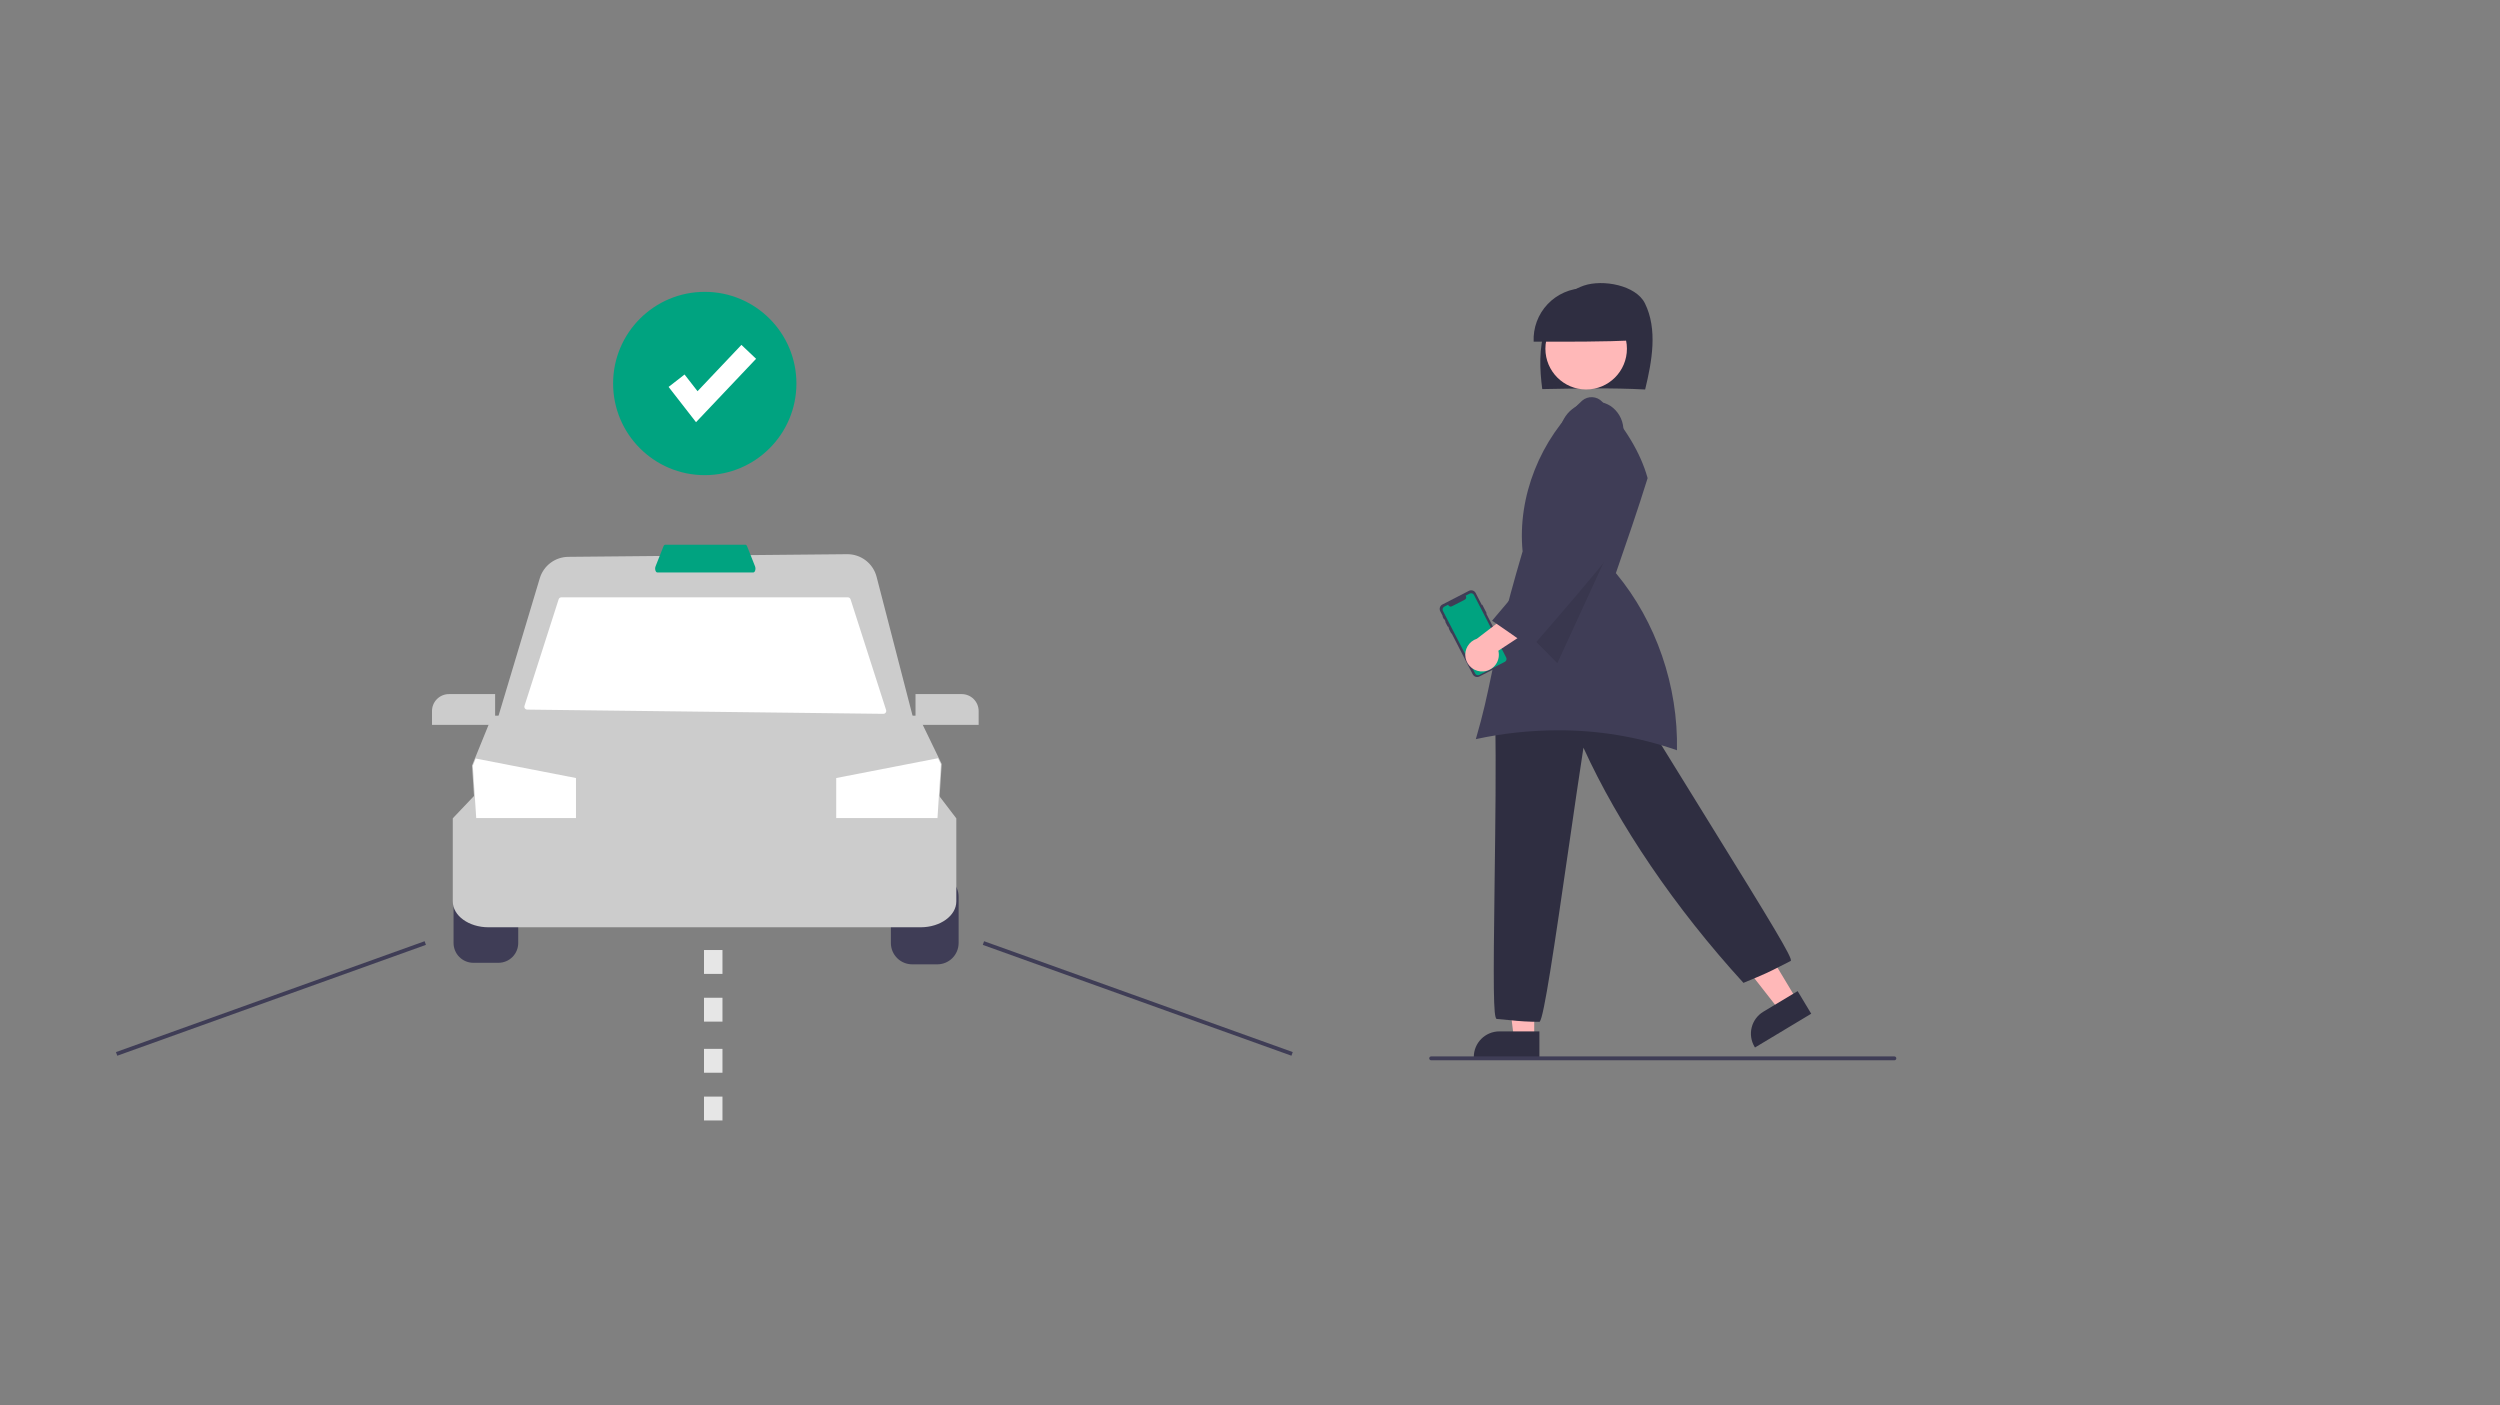 <svg width="733" height="412" viewBox="0 0 733 412" fill="none" xmlns="http://www.w3.org/2000/svg">
<rect x="0" y="0" width="733" height="412" fill="#808080" stroke="none"/>
<g clip-path="url(#clip0_8527_538)">
<path d="M138.784 257.117C137.246 257.119 135.771 257.731 134.683 258.818C133.596 259.906 132.984 261.381 132.982 262.919V276.492C132.984 278.031 133.596 279.505 134.683 280.593C135.771 281.681 137.246 282.293 138.784 282.294H146.143C147.681 282.293 149.156 281.681 150.243 280.593C151.331 279.505 151.943 278.031 151.944 276.492V262.919C151.943 261.381 151.331 259.906 150.243 258.818C149.156 257.731 147.681 257.119 146.143 257.117H138.784Z" fill="#3F3D56"/>
<path d="M274.816 282.746H267.457C265.799 282.744 264.21 282.084 263.038 280.912C261.865 279.74 261.206 278.15 261.204 276.492V262.919C261.206 261.261 261.865 259.672 263.038 258.499C264.21 257.327 265.799 256.667 267.457 256.666H274.816C276.474 256.667 278.063 257.327 279.236 258.499C280.408 259.672 281.067 261.261 281.069 262.919V276.492C281.067 278.15 280.408 279.74 279.236 280.912C278.063 282.084 276.474 282.744 274.816 282.746Z" fill="#3F3D56"/>
<path d="M269.933 271.878H143.215C137.448 271.878 132.756 268.478 132.756 264.299V239.932L139.046 233.308H275.326L280.392 239.946V264.299C280.392 268.478 275.7 271.878 269.933 271.878Z" fill="#CCCCCC"/>
<path d="M274.734 245.498H139.768L138.397 224.467L139.27 222.315L144.343 209.831H269.246L276.106 224.008L274.734 245.498Z" fill="#CCCCCC"/>
<path d="M275.877 224.053L274.87 239.855H245.176V228.116L275.033 222.31L275.877 224.053Z" fill="white"/>
<path d="M168.875 228.116V239.855H139.628L138.625 224.504L139.479 222.4L168.875 228.116Z" fill="white"/>
<path d="M268.494 213.443H145.094L158.256 169.571C158.793 167.76 159.898 166.168 161.409 165.033C162.92 163.898 164.755 163.279 166.645 163.267L248.368 162.489C250.343 162.47 252.267 163.112 253.834 164.313C255.402 165.515 256.522 167.206 257.017 169.118L268.494 213.443Z" fill="#CCCCCC"/>
<path d="M258.994 209.295L154.574 208.056C154.442 208.055 154.312 208.022 154.195 207.961C154.078 207.901 153.976 207.813 153.899 207.706C153.822 207.599 153.771 207.475 153.751 207.345C153.73 207.214 153.74 207.081 153.78 206.955L163.791 175.723C163.845 175.553 163.952 175.404 164.097 175.299C164.241 175.193 164.415 175.137 164.594 175.137H248.582C248.76 175.137 248.934 175.193 249.079 175.299C249.223 175.404 249.33 175.552 249.385 175.723L259.808 208.193C259.848 208.32 259.858 208.456 259.837 208.588C259.815 208.72 259.762 208.844 259.683 208.952C259.603 209.06 259.5 209.147 259.38 209.206C259.26 209.266 259.128 209.296 258.994 209.295Z" fill="white"/>
<path d="M220.867 167.843H192.721C192.484 167.843 192.269 167.609 192.16 167.233C192.051 166.848 192.067 166.439 192.205 166.063L194.526 160.194C194.644 159.895 194.837 159.716 195.042 159.716H218.546C218.751 159.716 218.944 159.895 219.062 160.194L221.383 166.063C221.521 166.439 221.537 166.848 221.428 167.233C221.319 167.609 221.104 167.843 220.867 167.843Z" fill="#00A380"/>
<path d="M145.172 212.54H126.661V208.471C126.663 207.156 127.186 205.895 128.116 204.965C129.046 204.035 130.307 203.511 131.622 203.51H145.172V212.54Z" fill="#CCCCCC"/>
<path d="M286.939 212.54H268.428V203.51H281.977C283.293 203.511 284.554 204.035 285.484 204.965C286.414 205.895 286.937 207.156 286.939 208.471V212.54Z" fill="#CCCCCC"/>
<path d="M124.496 275.965L34.001 308.474L34.385 309.543L124.88 277.034L124.496 275.965Z" fill="#3F3D56"/>
<path d="M288.534 275.967L288.15 277.037L378.647 309.537L379.031 308.468L288.534 275.967Z" fill="#3F3D56"/>
<path d="M211.828 299.539H206.412V292.542H211.828V299.539ZM211.828 285.545H206.412V278.549H211.828V285.545Z" fill="#E6E6E6"/>
<path d="M211.828 328.52H206.412V321.524H211.828V328.52ZM211.828 314.527H206.412V307.531H211.828V314.527Z" fill="#E6E6E6"/>
<path d="M449.834 304.352H443.868L441.029 281.341H449.834V304.352Z" fill="#FFB8B8"/>
<path d="M451.356 310.135H432.119V309.891C432.122 307.906 432.911 306.003 434.315 304.6C435.719 303.196 437.622 302.406 439.607 302.404H451.356L451.356 310.135Z" fill="#2F2E41"/>
<path d="M526.765 293.048L521.652 296.12L507.367 277.858L514.914 273.323L526.765 293.048Z" fill="#FFB8B8"/>
<path d="M514.559 307.128L514.434 306.919C513.414 305.217 513.11 303.179 513.591 301.253C514.071 299.326 515.296 297.669 516.996 296.645L527.067 290.594L531.048 297.221L514.559 307.128Z" fill="#2F2E41"/>
<path d="M451.385 299.604L451.282 299.603C448.38 299.594 445.481 299.427 442.596 299.103C441.497 298.995 440.305 298.877 438.868 298.759L438.819 298.75C437.839 298.458 437.811 289.265 438.227 257.797C438.44 241.679 438.681 223.412 438.394 211.778L438.391 211.664L438.477 211.588C449.119 202.332 462.786 198.862 476.96 201.818L477.065 201.84L477.12 201.933C482.983 211.853 491.836 226.143 500.397 239.963C520.05 271.687 525.671 281.017 525.055 281.721L524.981 281.779C523.639 282.45 522.631 282.966 521.775 283.405C518.906 284.876 517.719 285.485 511.34 288.112L511.182 288.177L511.067 288.051C491.126 266.2 474.531 241.791 464.267 219.226C463.068 226.93 461.612 236.989 460.074 247.617C455.65 278.18 452.661 298.305 451.457 299.53L451.385 299.604Z" fill="#2F2E41"/>
<path d="M482.358 114.2C484.366 105.907 486.067 96.555 482.28 88.918C479.652 83.619 469.93 81.834 464.357 83.743C458.784 85.652 454.755 90.832 452.983 96.479C451.211 102.126 451.417 108.211 452.189 114.082C462.439 113.885 472.688 113.688 482.358 114.2Z" fill="#2F2E41"/>
<path d="M465.062 114.197C471.662 114.197 477.013 108.846 477.013 102.246C477.013 95.645 471.662 90.294 465.062 90.294C458.461 90.294 453.11 95.645 453.11 102.246C453.11 108.846 458.461 114.197 465.062 114.197Z" fill="#FFB8B8"/>
<path d="M479.672 99.783C479.71 97.772 479.344 95.773 478.594 93.906C477.844 92.039 476.727 90.342 475.308 88.915C473.89 87.489 472.199 86.362 470.336 85.601C468.474 84.841 466.477 84.463 464.465 84.489C462.454 84.516 460.468 84.947 458.626 85.756C456.784 86.565 455.123 87.736 453.743 89.2C452.362 90.663 451.29 92.389 450.59 94.275C449.89 96.161 449.576 98.169 449.667 100.179C459.897 100.201 470.126 100.222 479.672 99.783Z" fill="#2F2E41"/>
<path d="M456.758 214.128C468.648 214.075 480.461 216.053 491.686 219.976C492.076 201.136 485.59 182.262 473.863 168.142L473.775 168.036L473.82 167.907C476.952 158.855 480.19 149.5 483.083 140.191L483.039 140.035C481.01 132.821 476.655 125.532 469.725 117.75C468.974 116.971 467.954 116.507 466.873 116.452C465.792 116.398 464.73 116.756 463.904 117.455C451.586 128.747 444.888 145.666 446.425 161.61L446.429 161.656L446.416 161.702C440.989 180.085 439.019 189.528 437.282 197.859C436.014 203.936 434.916 209.198 432.712 216.717C440.612 214.998 448.673 214.13 456.758 214.128Z" fill="#3F3D56"/>
<path opacity="0.1" d="M474.264 156.014L456.612 194.446L446.527 184.238L474.264 156.014Z" fill="black"/>
<path d="M434.641 177.36L435.872 179.752C435.883 179.774 435.886 179.8 435.878 179.823C435.87 179.847 435.854 179.867 435.832 179.878L435.772 179.909L442.184 192.367C442.361 192.711 442.395 193.113 442.276 193.482C442.158 193.851 441.898 194.158 441.553 194.336L433.769 198.342C433.598 198.43 433.412 198.483 433.22 198.499C433.029 198.515 432.837 198.493 432.654 198.434C432.471 198.375 432.302 198.281 432.155 198.157C432.009 198.033 431.888 197.882 431.8 197.711L425.613 185.69L425.57 185.712C425.555 185.72 425.537 185.721 425.52 185.716C425.503 185.711 425.489 185.699 425.481 185.683L424.781 184.322C424.777 184.315 424.774 184.306 424.774 184.298C424.773 184.289 424.774 184.28 424.777 184.272C424.779 184.264 424.784 184.256 424.789 184.249C424.795 184.243 424.802 184.237 424.809 184.233L424.852 184.211L424.589 183.698L424.545 183.721C424.529 183.729 424.51 183.73 424.492 183.725C424.475 183.719 424.46 183.707 424.452 183.69L423.761 182.348C423.753 182.332 423.751 182.313 423.757 182.295C423.762 182.278 423.775 182.263 423.791 182.255L423.834 182.232L423.474 181.533L423.43 181.555C423.415 181.563 423.399 181.564 423.383 181.559C423.368 181.554 423.355 181.543 423.347 181.529L422.97 180.796C422.963 180.782 422.961 180.765 422.966 180.749C422.971 180.734 422.982 180.721 422.996 180.713L423.041 180.69L422.277 179.207C422.1 178.862 422.067 178.461 422.185 178.092C422.303 177.723 422.563 177.416 422.908 177.239L430.692 173.232C431.037 173.055 431.438 173.022 431.807 173.14C432.176 173.258 432.483 173.518 432.661 173.863L434.456 177.35L434.515 177.32C434.537 177.308 434.563 177.306 434.587 177.314C434.61 177.322 434.63 177.338 434.641 177.36Z" fill="#3F3D56"/>
<path d="M432.171 174.441L441.617 192.795C441.729 193.014 441.75 193.268 441.675 193.503C441.6 193.737 441.435 193.931 441.217 194.044L433.765 197.879C433.547 197.992 433.293 198.013 433.059 197.939C432.825 197.864 432.63 197.7 432.517 197.482L432.516 197.479L423.07 179.125C423.014 179.016 422.98 178.898 422.97 178.777C422.96 178.655 422.974 178.533 423.011 178.417C423.048 178.301 423.108 178.194 423.187 178.101C423.265 178.008 423.362 177.931 423.47 177.875L424.585 177.301L424.659 177.445C424.705 177.534 424.768 177.613 424.844 177.678C424.921 177.743 425.009 177.792 425.105 177.822C425.2 177.853 425.301 177.864 425.401 177.856C425.501 177.848 425.598 177.82 425.687 177.774L429.477 175.824C429.657 175.731 429.793 175.571 429.855 175.378C429.917 175.185 429.899 174.975 429.807 174.795L429.733 174.652L430.922 174.04C431.14 173.928 431.395 173.907 431.629 173.982C431.863 174.057 432.058 174.222 432.17 174.44L432.171 174.441Z" fill="#00A380"/>
<path d="M434.909 196.864C435.622 196.815 436.316 196.609 436.942 196.262C437.568 195.915 438.109 195.435 438.53 194.856C438.95 194.277 439.238 193.613 439.373 192.911C439.509 192.208 439.489 191.485 439.315 190.791L453.86 181.261L445.565 177.677L433.024 187.277C431.878 187.647 430.907 188.424 430.296 189.462C429.685 190.5 429.476 191.726 429.708 192.907C429.94 194.089 430.598 195.145 431.556 195.874C432.515 196.603 433.708 196.956 434.909 196.864Z" fill="#FFB8B8"/>
<path d="M448.904 189.999L448.721 189.869C445.259 187.321 441.416 184.687 437.7 182.138L437.477 181.985L437.652 181.78C445.585 172.499 453.526 162.805 461.207 153.427C461.201 153.412 461.196 153.401 461.192 153.393L461.264 153.356L461.295 153.319L461.311 153.333L461.358 153.309L461.148 153.325L458.781 134.76C456.643 131.843 456.233 126.051 459.036 122.008C461.938 117.82 468.079 116.419 472.177 119.008C473.251 119.728 474.149 120.681 474.804 121.796C475.46 122.911 475.856 124.159 475.964 125.447C476.116 126.595 476.01 127.763 475.654 128.865C475.297 129.967 474.699 130.975 473.903 131.816C474.909 141.641 474.947 150.423 474.985 158.918L474.985 159.003L474.933 159.073C466.744 169.476 457.75 179.823 449.052 189.83L448.904 189.999Z" fill="#3F3D56"/>
<path d="M206.637 139.316C221.478 139.316 233.51 127.284 233.51 112.442C233.51 97.601 221.478 85.569 206.637 85.569C191.795 85.569 179.763 97.601 179.763 112.442C179.763 127.284 191.795 139.316 206.637 139.316Z" fill="#00A380"/>
<path d="M204.075 123.786L196.032 113.444L200.71 109.806L204.518 114.703L217.384 101.121L221.686 105.198L204.075 123.786Z" fill="white"/>
<path d="M555.432 310.875H419.616C419.465 310.875 419.321 310.815 419.214 310.709C419.107 310.602 419.048 310.458 419.048 310.307C419.048 310.156 419.107 310.012 419.214 309.905C419.321 309.798 419.465 309.739 419.616 309.739H555.432C555.582 309.739 555.727 309.798 555.834 309.905C555.94 310.012 556 310.156 556 310.307C556 310.458 555.94 310.602 555.834 310.709C555.727 310.815 555.582 310.875 555.432 310.875Z" fill="#3F3D56"/>
</g>
<defs>
<clipPath id="clip0_8527_538">
<rect width="522" height="245.52" fill="white" transform="translate(34 83)"/>
</clipPath>
</defs>
</svg>
